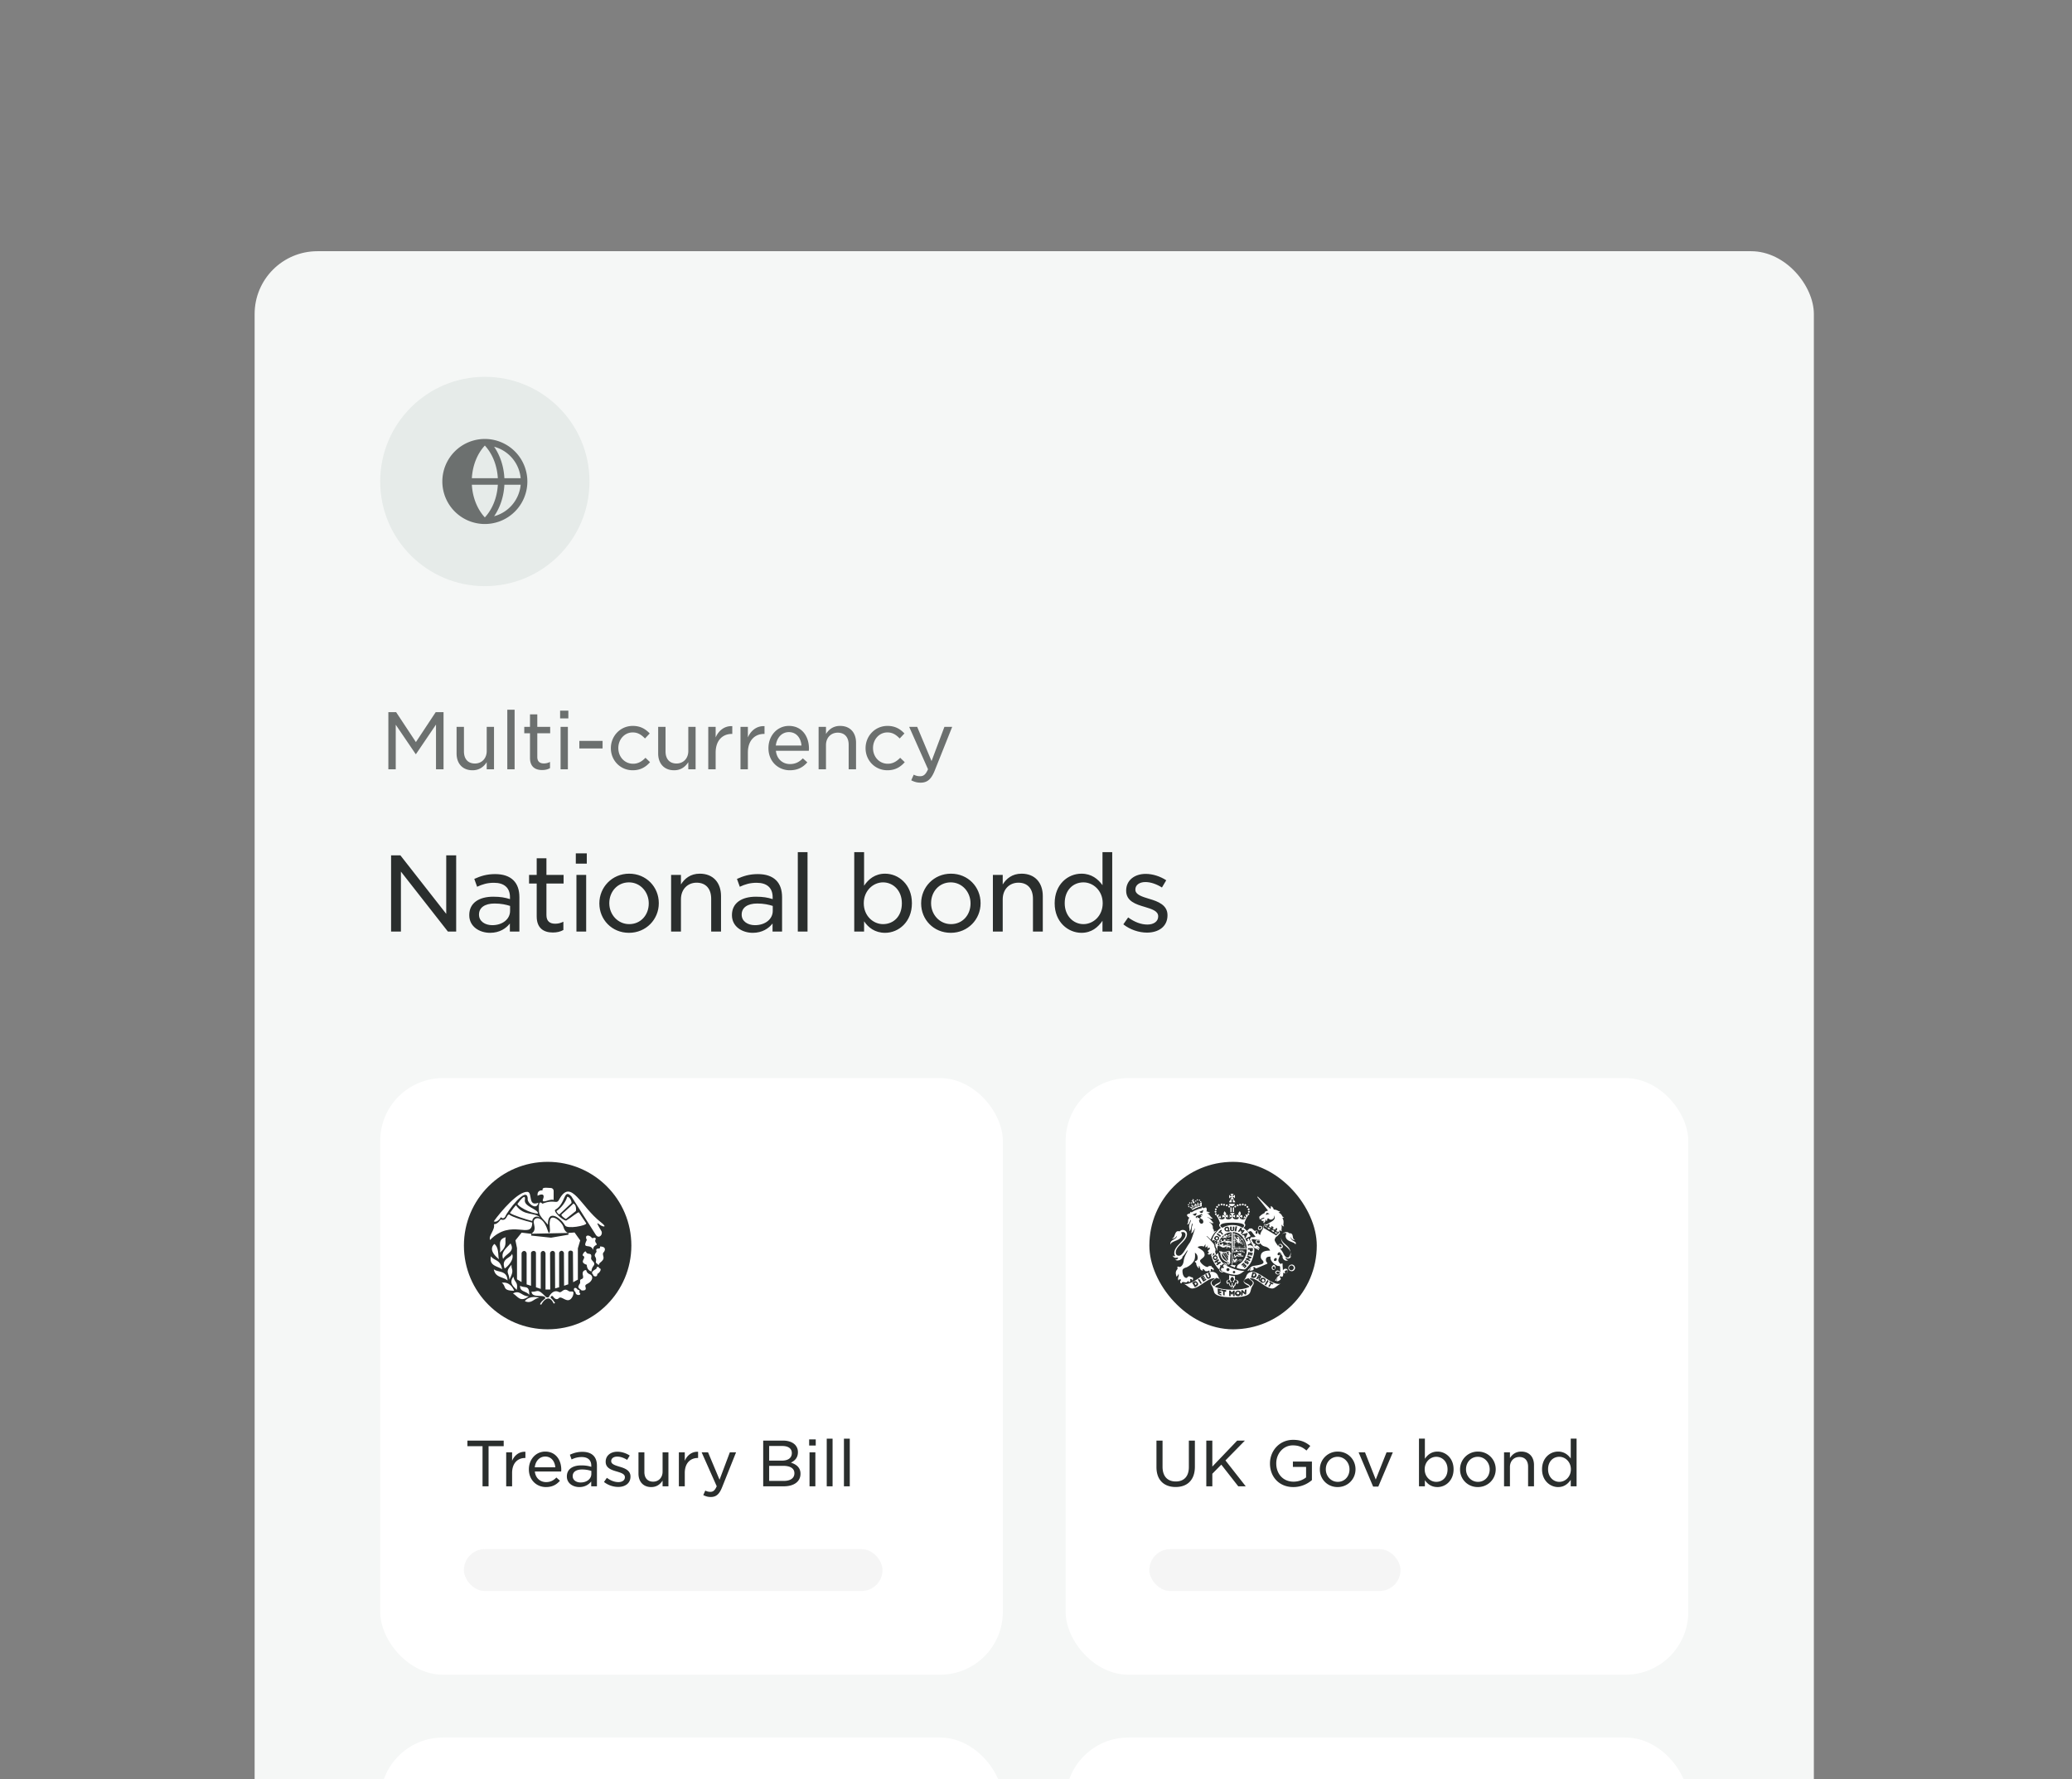 <svg xmlns="http://www.w3.org/2000/svg" width="396" height="340" fill="none"><rect width="100%" height="100%" fill="#808080" stroke="none"/><g clip-path="url(#a)"><g clip-path="url(#b)"><rect width="298" height="320" x="48.664" y="48" fill="#F5F7F6" rx="12"/><path fill="#E6EBE9" d="M72.664 92c0-11.046 8.954-20 20-20s20 8.954 20 20-8.954 20-20 20-20-8.954-20-20Z"/><path fill="#6C706F" d="M92.664 83.875A8.125 8.125 0 1 0 100.79 92a8.132 8.132 0 0 0-8.125-8.125Zm6.846 7.5h-3.112c-.11-2.223-.802-4.334-1.962-6.016a6.89 6.89 0 0 1 5.074 6.016Zm-9.328 1.25h4.964c-.131 2.412-1.016 4.658-2.482 6.241-1.463-1.583-2.35-3.83-2.482-6.241Zm0-1.25c.131-2.412 1.016-4.658 2.482-6.241 1.463 1.583 2.35 3.828 2.482 6.241h-4.964Zm4.254 7.266c1.16-1.685 1.852-3.795 1.962-6.016h3.112a6.891 6.891 0 0 1-5.074 6.016ZM74.224 147v-10.92h1.485l3.78 5.715 3.78-5.715h1.5V147h-1.44v-8.55l-3.825 5.64h-.06l-3.81-5.61V147h-1.41Zm16.082.18c-1.92 0-3.045-1.305-3.045-3.21v-5.085h1.41v4.695c0 1.44.765 2.31 2.1 2.31 1.275 0 2.25-.945 2.25-2.385v-4.62h1.395V147h-1.395v-1.365c-.54.84-1.38 1.545-2.715 1.545Zm6.65-.18v-11.385h1.396V147h-1.395Zm6.647.135c-1.32 0-2.31-.63-2.31-2.31v-4.71h-1.095v-1.23h1.095V136.5h1.395v2.385h2.46v1.23h-2.46v4.515c0 .9.495 1.245 1.26 1.245.42 0 .765-.09 1.17-.285v1.185c-.435.24-.9.36-1.515.36Zm3.445-9.87v-1.47h1.575v1.47h-1.575Zm.09 9.735v-8.115h1.395V147h-1.395Zm3.586-3.99v-1.44h4.44v1.44h-4.44Zm10.195 4.17c-2.385 0-4.17-1.905-4.17-4.2v-.03c0-2.295 1.785-4.245 4.185-4.245 1.53 0 2.475.645 3.24 1.44l-.9.96c-.645-.645-1.29-1.155-2.355-1.155-1.56 0-2.745 1.335-2.745 2.97v.03c0 1.665 1.2 2.985 2.82 2.985 1.005 0 1.725-.48 2.37-1.14l.87.84c-.795.9-1.785 1.545-3.315 1.545Zm7.914 0c-1.92 0-3.045-1.305-3.045-3.21v-5.085h1.41v4.695c0 1.44.765 2.31 2.1 2.31 1.275 0 2.25-.945 2.25-2.385v-4.62h1.395V147h-1.395v-1.365c-.54.84-1.38 1.545-2.715 1.545Zm6.531-.18v-8.115h1.41v2.025c.555-1.305 1.695-2.235 3.18-2.16v1.485h-.09c-1.74 0-3.09 1.215-3.09 3.57V147h-1.41Zm6.16 0v-8.115h1.41v2.025c.555-1.305 1.695-2.235 3.18-2.16v1.485h-.09c-1.74 0-3.09 1.215-3.09 3.57V147h-1.41Zm9.423.18c-2.235 0-4.08-1.695-4.08-4.215v-.03c0-2.34 1.65-4.23 3.915-4.23 2.46 0 3.825 1.965 3.825 4.32 0 .165-.015.27-.03.435h-6.285c.165 1.62 1.335 2.535 2.685 2.535 1.08 0 1.8-.42 2.46-1.095l.855.765c-.795.915-1.8 1.515-3.345 1.515Zm-2.67-4.725h4.905c-.12-1.395-.93-2.565-2.415-2.565-1.35 0-2.325 1.08-2.49 2.565Zm8.174 4.545v-8.115h1.41v1.365c.525-.84 1.365-1.545 2.7-1.545 1.935 0 3.045 1.305 3.045 3.21V147h-1.41v-4.695c0-1.44-.765-2.31-2.085-2.31-1.275 0-2.25.93-2.25 2.385V147h-1.41Zm13.146.18c-2.385 0-4.17-1.905-4.17-4.2v-.03c0-2.295 1.785-4.245 4.185-4.245 1.53 0 2.475.645 3.24 1.44l-.9.96c-.645-.645-1.29-1.155-2.355-1.155-1.56 0-2.745 1.335-2.745 2.97v.03c0 1.665 1.2 2.985 2.82 2.985 1.005 0 1.725-.48 2.37-1.14l.87.84c-.795.9-1.785 1.545-3.315 1.545Zm8.44-1.755 2.46-6.54h1.485l-3.345 8.37c-.675 1.68-1.44 2.295-2.7 2.295-.705 0-1.2-.165-1.785-.45l.48-1.08c.375.195.735.3 1.215.3.66 0 1.08-.33 1.515-1.335l-3.6-8.1h1.53l2.745 6.54Z"/><path fill="#2A2E2D" d="M74.744 178v-14.56h1.78l8.76 11.18v-11.18h1.9V178h-1.58l-8.98-11.46V178h-1.88Zm18.922.24c-2.02 0-3.98-1.18-3.98-3.36v-.04c0-2.32 1.88-3.5 4.58-3.5 1.36 0 2.26.16 3.2.46v-.36c0-1.82-1.12-2.76-3.06-2.76-1.28 0-2.24.3-3.22.76l-.54-1.5c1.2-.54 2.36-.92 3.98-.92 1.54 0 2.72.4 3.52 1.2.74.74 1.12 1.82 1.12 3.22V178h-1.82v-1.54c-.74.94-1.96 1.78-3.78 1.78Zm.42-1.46c1.92 0 3.4-1.12 3.4-2.74v-.94c-.74-.24-1.74-.46-2.96-.46-1.92 0-2.98.82-2.98 2.1v.04c0 1.26 1.16 2 2.54 2Zm11.568 1.4c-1.76 0-3.08-.84-3.08-3.08v-6.28h-1.46v-1.64h1.46V164h1.86v3.18h3.28v1.64h-3.28v6.02c0 1.2.66 1.66 1.68 1.66.56 0 1.02-.12 1.56-.38v1.58c-.58.32-1.2.48-2.02.48Zm4.394-13.16v-1.96h2.1v1.96h-2.1Zm.12 12.98v-10.82h1.86V178h-1.86Zm10.041.24c-3.28 0-5.66-2.54-5.66-5.6v-.04c0-3.06 2.42-5.66 5.7-5.66 3.26 0 5.66 2.54 5.66 5.62v.04c0 3.06-2.42 5.64-5.7 5.64Zm.04-1.66c2.24 0 3.74-1.78 3.74-3.94v-.04c0-2.18-1.62-4-3.78-4-2.24 0-3.76 1.82-3.76 3.96v.04c0 2.16 1.64 3.98 3.8 3.98Zm8.012 1.42v-10.82h1.88V169c.7-1.12 1.82-2.06 3.6-2.06 2.58 0 4.06 1.74 4.06 4.28V178h-1.88v-6.26c0-1.92-1.02-3.08-2.78-3.08-1.7 0-3 1.24-3 3.18V178h-1.88Zm15.608.24c-2.02 0-3.98-1.18-3.98-3.36v-.04c0-2.32 1.88-3.5 4.58-3.5 1.36 0 2.26.16 3.2.46v-.36c0-1.82-1.12-2.76-3.06-2.76-1.28 0-2.24.3-3.22.76l-.54-1.5c1.2-.54 2.36-.92 3.98-.92 1.54 0 2.72.4 3.52 1.2.74.74 1.12 1.82 1.12 3.22V178h-1.82v-1.54c-.74.94-1.96 1.78-3.78 1.78Zm.42-1.46c1.92 0 3.4-1.12 3.4-2.74v-.94c-.74-.24-1.74-.46-2.96-.46-1.92 0-2.98.82-2.98 2.1v.04c0 1.26 1.16 2 2.54 2Zm8.186 1.22v-15.18h1.86V178h-1.86Zm16.688.24c-1.96 0-3.22-1.02-4.02-2.2V178h-1.88v-15.18h1.88v6.42c.84-1.26 2.1-2.3 4.02-2.3 2.56 0 5.12 2.06 5.12 5.62v.04c0 3.58-2.56 5.64-5.12 5.64Zm-.4-1.66c2 0 3.6-1.48 3.6-3.96v-.04c0-2.42-1.66-3.98-3.6-3.98-1.9 0-3.68 1.62-3.68 3.96v.04c0 2.38 1.78 3.98 3.68 3.98Zm12.944 1.66c-3.28 0-5.66-2.54-5.66-5.6v-.04c0-3.06 2.42-5.66 5.7-5.66 3.26 0 5.66 2.54 5.66 5.62v.04c0 3.06-2.42 5.64-5.7 5.64Zm.04-1.66c2.24 0 3.74-1.78 3.74-3.94v-.04c0-2.18-1.62-4-3.78-4-2.24 0-3.76 1.82-3.76 3.96v.04c0 2.16 1.64 3.98 3.8 3.98Zm8.012 1.42v-10.82h1.88V169c.7-1.12 1.82-2.06 3.6-2.06 2.58 0 4.06 1.74 4.06 4.28V178h-1.88v-6.26c0-1.92-1.02-3.08-2.78-3.08-1.7 0-3 1.24-3 3.18V178h-1.88Zm16.927.24c-2.56 0-5.12-2.06-5.12-5.62v-.04c0-3.58 2.5-5.64 5.12-5.64 1.94 0 3.18 1.04 4.02 2.2v-6.32h1.86V178h-1.86v-2.06c-.86 1.24-2.08 2.3-4.02 2.3Zm.38-1.66c1.9 0 3.68-1.6 3.68-3.98v-.04c0-2.34-1.78-3.96-3.68-3.96-1.98 0-3.58 1.48-3.58 3.96v.04c0 2.4 1.66 3.98 3.58 3.98Zm12.144 1.62c-1.54 0-3.24-.56-4.52-1.58l.92-1.32c1.2.88 2.46 1.36 3.68 1.36 1.22 0 2.06-.6 2.06-1.54v-.04c0-1.02-1.22-1.38-2.6-1.8-1.66-.48-3.52-1.08-3.52-3.08v-.04c0-1.94 1.58-3.18 3.74-3.18 1.34 0 2.8.48 3.92 1.22l-.82 1.38c-1.02-.64-2.14-1.04-3.16-1.04-1.2 0-1.92.6-1.92 1.42v.04c0 .96 1.3 1.34 2.68 1.76 1.66.48 3.46 1.18 3.46 3.1v.04c0 2.16-1.72 3.3-3.92 3.3Z"/><rect width="119" height="114" x="72.664" y="206" fill="#fff" rx="12"/><g clip-path="url(#c)"><circle cx="104.664" cy="238" r="16" fill="#2A2E2D"/><path fill="#fff" d="M105.814 227.633c.017-.473-.325-.619-.498-.633-1.605-.141-1.652 0-1.629.467-.367-.06-1.069.06-.944 1.017.567-.31 1.558-.578.985.83-.064.686 1.436-.314 2.086-.031v-1.65Z"/><path fill="#fff" d="M104.725 234.025c-.481-.637-1.661-1.612-1.713-2.459-.114-1.871.152-2.066.652-1.566 2.5-1 2.669.362 3.312-.987 2.221-3.838 4.024 1.556 7.855 4.524 1.495 1.158.232.889-.343.374-.747-.615.032.601.447 1.317.363.627-.447 1.601-1.059.727-.058-.083-3.144-4.939-4.679-7.357-1.533-1.598-1.007 1.37-3.082 2.573-.384.314 1.287 1.93 2.075 2.065.962-.561 2.337-1.765 2.462-1.561l1.388 2.08c.112.42-3.706 1.17-4.068.373-.82-1.453-3.331-3.203-3.247-.103Z"/><path fill="#fff" d="M106.924 232.032c-.216.05-.484-.387-.591-.612.819-.495 1.819-1.745 2.069-2.745.5 0 .861.805.826 1.189l-2.304 2.168Zm2.657-2.064c-.017.083-1.564 1.473-2.259 2.096-.142.211.494.662.83.861.062-.041 1.761-1.411 1.916-1.536.064-.376.056-1.187-.487-1.421Zm-13.831 2.614c.373.407.701.087.819-.124.324-.922 4.095-5.958 4.285-3.487-.19.893 1.737 2.449 2.044.841-2.044.827-1.091-1.886-2.044-2.075-1.801-.166-5.074 3.687-6.485 5.634.523.29 1.138-.405 1.38-.789Z"/><path fill="#fff" d="M102.815 231.887c-1.598-.031-3.913-1.467-3.913-1.857 1.39-1.943 1.521-1.328 1.413-.778-.26 1.314 2.574 1.769 2.5 2.635Z"/><path fill="#fff" d="M98.613 230.3c-.183.132-.85 1.037-1.162 1.473.59.432 3.071 1.237 4.275 1.538-.011-.428.54-1.247 1.525-.625-1.087-1.186-3.087-.186-4.638-2.386Z"/><path fill="#fff" d="m108.605 235.591-7.024.146c.715-.54.664-1.028.456-1.982-.349-1.193 1.615-1.83 2.604 1.255.203.63.312.63.343.55.322-.352-.114-1.432.145-2.459.312-1.235 2.283.343 2.563 1.359.224.814.702 1.093.913 1.131Z"/><path fill="#fff" d="m98.51 237.003 1.182-1.474 1.847.228-.021.333 3.798.404 3.32-.569v-.334l1.173-.093 1.079 1.515-.446 1.515v5.977l-.903.498-.041-5.707c-.052-.436-.841-.467-.893.052v6.059l-.799.27-.031-6.298c-.28-.654-.82-.332-.913 0v6.589l-.768.217-.031-6.806c-.174-.556-.84-.405-.934.052l.031 6.962h-.902v-6.91c-.2-.764-.914-.426-.914 0v6.796l-.913-.311v-6.537c-.041-.623-.975-.457-.944.052v6.204l-.84-.269v-5.935c-.208-.781-1.007-.416-.965.093v5.395l-.872-.518v-5.967l-.3-1.483Zm2.642 10.422c0-2-.801-1.2-1.75-1.75-.076 1.227 1.164.951 1.75 1.75Zm2.286 1.873-.228-.093c.199-.565 1.017-1.07 1.017-1.152-.075-.878-2.575.122-2.636-1.245 1.061.117 1.061-.633 2.272.55.614.6.561.591 1.017.508.182-.439.914-1.515 1.909-1.005.613.314.863-.936 1.863-.186.447.335 1.25-.355.835.932-.882 1.921-2.085-.182-2.698.446-.565.58-1.137-.378-1.137-.378-.336-.189-.5.25-.336.378.232.158.609.682.768.924l-.26.114c-.862-1.868-1.95-.64-2.386.207Zm7.128-3.548c-.164.425.46.605.581.83.287-.018 1.005.095.755-.655-.193-.578.427-.51.895-1 .716-.75.263-1.271 0-1.406-.692-.291-.626-.56-.788-.841-.286-.001-.807.197-.607.997.25 1-.566.49-.533 1.12.033.63-.031.251-.303.955Zm3.586-2.325c.058.714-.805.5-.805.115-.695-.615.675-.975.675-1.225 0-.4.5-.25.5 0 .572.091.13.86-.37 1.11Zm-.75-1.5a1.738 1.738 0 0 0-.356 1.013c-.158-.017-.894-.263-.894-1.263-1.71-.553.127-1.304-.75-1.75-.214-.108.441-1.096.607-.712.241.674 1.143-.038.985 1.048-.197.696 1.028.861.408 1.664Zm.474-.803c-.051.221.457.467.561.633.072-.488.38-.484.747-.965.468-.615-.282-1.115.249-1.577.239-.346.419-1.038-.781-1.038.25.75-1 0-.63 1-.838 1.086.13.75-.146 1.947Zm.026-3.197c-.551.276-.551.731-.545.956-.455-1.456-2.207.037-1.205-1.956-.5-1 .412-1 .842-.527.456.5.408-.223.908.277-.5.75.5 1 0 1.25Zm-3.5 8.5c-.5-.75-1.099-.105-.385.512-.115.488.885.738.885.238-.5-.5.273-.528-.5-.75Zm-14.248-5.874c-.502-1.376.748-2.126 1.411-2.957.944 1.581-.82 1.889-1.411 2.957Zm-1.671-2.864c.919.738.669 2.238.872 2.927-.238-.25-2.203-1.689-.872-2.927Zm1.017 1.671c.402-.933-.654-2.521 1.162-2.947-.26.764.467 1.663-1.162 2.947Zm.467 3.175c-.315-1.919-1.565-1.608-2.137-2.49-.428 1.882 1.322 1.882 2.137 2.49Zm.488-.156c-.758-1.952 1.197-1.952 1.4-2.801.547 1.099-.958 2.563-1.4 2.801Zm-2.075.156c.772.642 2.522.142 2.625 2.138-.853-.746-2.353-.496-2.626-2.138Zm3.392-.872c-.12 1.014.63.872-.425 2.854 0-1.365-.945-1.34.425-2.854Zm.364 2.283c-.984 1.231.124 1.981.622 2.522.301-1.621-.444-1.36-.622-2.522Z"/><path fill="#fff" d="M98.26 246.632c-.208-.615-.972-1.781-2.366-1.526.941.623 0 1.526 2.366 1.526Zm-.218.508c1.36-.715 1.64.56 3.02.56-1.66 1.225-2.066.032-3.02-.56Zm2.273 1.494c.22-.393 1.079-1.084 2.749-.695-1.162.236-1.412 1.236-2.749.695Zm-3.009-16.57c-.548 0-.404 1.361-1.63.944-.174.306-.674.917-1.274.917.261 1.085-1.088 2.165-.739 3.005 4.127-4.244 8.001.07 8.063-3.32-1.228-.303-3.831-1.036-4.42-1.546Z"/></g><path fill="#2A2E2D" d="M92.222 284v-7.668H89.33v-1.068h6.936v1.068h-2.892V284h-1.152Zm4.522 0v-6.492h1.128v1.62c.444-1.044 1.356-1.788 2.544-1.728v1.188h-.072c-1.392 0-2.472.972-2.472 2.856V284h-1.128Zm7.598.144c-1.788 0-3.264-1.356-3.264-3.372v-.024c0-1.872 1.32-3.384 3.132-3.384 1.968 0 3.06 1.572 3.06 3.456 0 .132-.012.216-.024.348h-5.028c.132 1.296 1.068 2.028 2.148 2.028.864 0 1.44-.336 1.968-.876l.684.612c-.636.732-1.44 1.212-2.676 1.212Zm-2.136-3.78h3.924c-.096-1.116-.744-2.052-1.932-2.052-1.08 0-1.86.864-1.992 2.052Zm8.52 3.78c-1.212 0-2.388-.708-2.388-2.016v-.024c0-1.392 1.128-2.1 2.748-2.1.816 0 1.356.096 1.92.276v-.216c0-1.092-.672-1.656-1.836-1.656-.768 0-1.344.18-1.932.456l-.324-.9c.72-.324 1.416-.552 2.388-.552.924 0 1.632.24 2.112.72.444.444.672 1.092.672 1.932V284h-1.092v-.924c-.444.564-1.176 1.068-2.268 1.068Zm.252-.876c1.152 0 2.04-.672 2.04-1.644v-.564a5.74 5.74 0 0 0-1.776-.276c-1.152 0-1.788.492-1.788 1.26v.024c0 .756.696 1.2 1.524 1.2Zm7.167.852a4.49 4.49 0 0 1-2.712-.948l.552-.792c.72.528 1.476.816 2.208.816.732 0 1.236-.36 1.236-.924v-.024c0-.612-.732-.828-1.56-1.08-.996-.288-2.112-.648-2.112-1.848v-.024c0-1.164.948-1.908 2.244-1.908.804 0 1.68.288 2.352.732l-.492.828c-.612-.384-1.284-.624-1.896-.624-.72 0-1.152.36-1.152.852v.024c0 .576.78.804 1.608 1.056.996.288 2.076.708 2.076 1.86v.024c0 1.296-1.032 1.98-2.352 1.98Zm6.316.024c-1.536 0-2.436-1.044-2.436-2.568v-4.068h1.128v3.756c0 1.152.612 1.848 1.68 1.848 1.02 0 1.8-.756 1.8-1.908v-3.696h1.116V284h-1.116v-1.092c-.432.672-1.104 1.236-2.172 1.236Zm5.285-.144v-6.492h1.128v1.62c.444-1.044 1.356-1.788 2.544-1.728v1.188h-.072c-1.392 0-2.472.972-2.472 2.856V284h-1.128Zm7.772-1.26 1.968-5.232h1.188l-2.676 6.696c-.54 1.344-1.152 1.836-2.16 1.836-.564 0-.96-.132-1.428-.36l.384-.864c.3.156.588.24.972.24.528 0 .864-.264 1.212-1.068l-2.88-6.48h1.224l2.196 5.232Zm8.344 1.26v-8.736h3.78c1.008 0 1.788.288 2.28.768.372.384.576.852.576 1.428v.024c0 1.116-.672 1.668-1.344 1.992 1.02.324 1.836.924 1.836 2.112v.024c0 1.5-1.272 2.388-3.192 2.388h-3.936Zm5.472-6.348v-.024c0-.816-.648-1.332-1.812-1.332h-2.52v2.796h2.436c1.14 0 1.896-.48 1.896-1.44Zm.492 3.864v-.024c0-.876-.72-1.404-2.16-1.404h-2.664v2.88h2.808c1.248 0 2.016-.528 2.016-1.452Zm2.818-5.304v-1.176h1.26v1.176h-1.26Zm.072 7.788v-6.492h1.116V284h-1.116Zm3.289 0v-9.108h1.116V284h-1.116Zm3.288 0v-9.108h1.116V284h-1.116Z"/><rect width="80" height="8" x="88.664" y="296" fill="#2A2E2D" fill-opacity=".05" rx="4"/><rect width="119" height="114" x="203.664" y="206" fill="#fff" rx="12"/><rect width="32" height="32" x="219.664" y="222" fill="#2A2E2D" rx="16"/><path fill="#fff" d="M237.994 238.143a2.907 2.907 0 0 0-.522-1.39c.058 0 .058-.058.058-.117-.058 0-.117 0-.175.059l-.057-.059a2.328 2.328 0 0 0-1.276-.87c0-.058-.059-.116-.117-.116 0 0-.057 0-.057.058 0 0-.057-.058-.116-.058 0 .058 0 .116.058.116-.058 0-.058 0-.058.059 0 .057 0 .115.058.115v1.044c-.058 0-.058 0-.117.058.058.058.058.058.117.058v1.043c-.058 0-.117.058-.058.116l.058.058s-.058.058-.058.116h.173c0 .058 0 .058.058.058s.117 0 .117-.058h.753c0 .058 0 .116.059.116.058-.058.058-.058.058-.116h.871c0 .058.115.116.115.058l.058-.058c.058 0 .058.058.117.058 0-.058 0-.058-.058-.116.058 0 .058 0 .058-.058s-.06-.116-.117-.174Zm-.696-1.507c.406.464.638 1.103.696 1.741h-2.088v-2.61c.464.059.986.405 1.392.869Z"/><path fill="#fff" d="M237.877 238.259a3.315 3.315 0 0 0-.636-1.623c-.175-.231-.407-.406-.581-.58-.232-.174-.464-.232-.697-.29h-.058v2.551l1.972-.058Zm-.695-1.565v.058c0 .058.058.058.058.058-.058 0-.058.057-.058.115.058 0 .115 0 .115-.057 0 .057 0 .057.058.116h.058c.231.348.348.755.406 1.159h-.117c0 .059 0 .059.058.117h-.696c0-.058 0-.058-.057-.058-.059 0-.059 0-.116.058 0-.058 0-.058-.058-.117-.059.059-.059.059-.059.117-.058-.058-.058-.058-.116-.058l-.058.058h-.579s.058-.058.058-.117c-.058 0-.058 0-.117.059v-.985c.058 0 .058 0 .058-.059 0-.057 0-.057-.058-.115.058 0 .058 0 .117-.059-.058-.058-.058-.058-.117-.058.058-.057.058-.057.058-.115l-.058-.058v-.812s.058 0 .117.057v-.116c.406.116.755.406 1.103.812Z"/><path fill="#fff" d="M237.53 237.853c.057 0 .057-.057.057-.057h-.057c.057 0 .057 0 .057-.059-.057-.057-.057-.057-.116 0-.058.059-.29 0-.29-.174 0 .059.058.059.058.059.115.058.231 0 .231-.059 0-.116-.058-.173-.174-.231l-.116-.117c-.058-.058 0-.115-.116-.29 0-.057 0-.057-.058-.116-.059.058-.059.232.058.406.116.117.29.232.29.29 0 0 0 .058-.058.058-.057 0-.116-.058-.116-.058-.116-.057-.174-.23-.232-.29-.116-.115-.057-.231-.057-.348.057-.116-.058-.29-.118-.348v-.116h-.058c0-.058 0-.058-.057-.058-.058 0-.058-.058-.058-.058l-.058.058h-.117c-.057 0-.057 0-.057.058 0 0 0 .058.057.058l.059.057v-.057h.058v.057h-.058v.059s0 .058.058 0h.117c0 .116-.117.116-.175.231-.057 0-.057-.058-.057-.058 0-.058-.058-.058-.116-.117 0 0-.058-.057-.117-.057-.057 0-.057-.058-.057-.117v-.173l-.059-.059v.116s0-.057-.057-.057c0 0-.058-.059-.058 0 0 0 0 .057.058.057h-.058v.058-.058c-.058.058 0 .058 0 .058 0 .058-.058 0-.058-.058-.058.058 0 .116.058.116v.059s0 .057.058.057c0 0 0 .057.057.057 0 .059.059.175.233.233-.058.056-.117.116-.174.173-.059.059-.117.059-.117.059l-.058-.059h-.116.058s0 .059.058 0h-.058c-.058 0-.058-.057-.058 0 0 0-.057.059 0 .059v-.059s.058.059.058 0c0 .059-.058.059 0 .059v-.059s.058.059.058 0v-.057c.058 0 .058-.059.116 0 0 0 0-.059.059-.059h.057s0-.056.058-.056c0 .173.232.173.29.29-.058-.059-.174-.059-.232-.059-.058 0-.174.059-.174.117 0 .058.058.173.116.173h-.173c-.058 0-.058-.116-.117-.057l-.058.057h.058s-.058 0-.058.059c0 0 0 .058.058.058 0 0 .058.057.058 0h-.058s0 .057.058 0h.058s0-.058.057 0l.058-.058h.057c.058-.059 0-.059 0-.059 0-.057-.057-.057-.057-.116 0-.116.116-.174.174-.116 0 .058.116.232.231.29.116.058.117-.058.174-.058v.116h-.174s-.057 0-.057.058h.057c0 .057.058.057.058 0 0 0-.058.057 0 .057 0 0 0 .059.059.059v-.059s0-.057.058-.057v.057s.057.059.057 0h-.057c0-.057-.058-.057-.058-.057s.057 0 .057-.058l.058-.058c.7.467.7.408.7.408Zm-2.378 1.509c-.058-.233-.174-.349-.348-.349-.173 0-.463.232-.927.232-.175 0-.406-.116-.581-.175l-.057.117c0-.058-.058-.117-.117-.117-.058 0-.116.059-.116.117 0 .057.058.116.116.116.059 0 .059 0 .117-.058l-.058.116h.058c-.058.696.405 1.566 1.333 1.856.117-.058.29 0 .29.115 0 .117-.057.117-.116.117-.057 0-.115-.058-.115-.058 0-.058.115 0 .115-.058s0-.058-.057-.058c-.058 0-.175.058-.175.174 0 .117.117.174.232.174.116 0 .29-.057.29-.29.058 0 .116 0 .116-.058v-.116h-.057l.057-1.565h.059c.058 0 .116 0 .116-.058-.117-.174-.175-.174-.175-.174Zm-1.624.115 1.102 1.566c-.638-.232-1.218-.755-1.102-1.566Zm1.102 1.391-.986-1.45h.29l.812 1.16c-.058.116-.116.233-.116.29Zm-.638-1.45c.058 0 .174-.058.231-.058l.523.755c0 .116-.057.231-.057.289l-.697-.986Zm.87-.115c-.117 0-.174 0-.174.057 0 .058.057.117.116.117h.058l-.058.464-.464-.638c.232-.058.349-.174.464-.174.058 0 .117.058.058.174Zm.116-2.898c.232 0 .349-.058.349-.116 0-.232-.581-.117-.581-.232 0 0 0-.059.058-.059.29 0 .348-.231.523-.29-.291-.057-.291.174-.406.174.057 0 .057-.116.057-.116-.057.059-.174.059-.232.174v.058c-.057 0-.057.059-.057.117 0 .231.638.057.638.231-.06 0-.175.059-.349.059-.116-.058-.232-.116-.464-.058 0-.058.058-.117.058-.174 0 0 .059 0 .059-.058h-.059v-.116l-.058-.057h-.231v.057l-.058.058c0 .058 0 .058-.057.058 0 .058 0 .116-.058.116 0 0-.058 0-.058-.058-.057 0-.057-.058 0-.058v-.116l-.057-.057v.115s0-.058-.058-.058c0 0 0-.057-.058 0 0 0 0 .058.058.058h-.058v.058c-.059 0-.059.058 0 .058 0 .058-.059.058-.059 0-.058.058 0 .117.059.058v.058s0 .057.058.057c-.058 0-.117.059-.117.059h-.117c-.057 0-.115.058-.174 0v-.059h-.058.058l.059.059h-.059s0-.059-.058 0c0 0-.057 0-.057.058 0 0 0 .057.057 0 0 0-.057.057 0 .057 0 .058 0 .058.058.058v-.058s0-.057.059-.057c0 0 0 .057.058.057s.058 0 .058-.057v.115s.057 0 .057-.058h.058v.116c0-.058.059-.058.116-.058 0 0 .058 0 .058-.058h.117v.058c.057 0 .115-.058.115-.058.117 0-.057-.115.175-.115h.057v.115c-.057.058-.057-.057-.117-.057 0 0-.058 0-.058.057h.058s-.058 0-.058.058c0 0 0 .058.058 0 0 0 .059.058.059 0h-.059.059c.057 0 .001-.058.058-.058h.057s0-.057-.057-.115l-.001-.058h.116c.059 0 0 0 .059-.059h.115v.059h-.057s-.058 0-.058.058h.058s.057.057.057 0c0 0-.057.057 0 .057v.059-.059s0-.057.058-.057v.057h.058v-.057s.058 0 .058-.058h.059c-.059 0 0 0 0-.059v-.057s-.059.057-.059 0h-.058c.29.232.232.232.116.174Zm-.522-.29c-.057 0-.057 0-.057-.059 0 .059.057.059.057.059Zm0 .115c-.057 0-.057 0 0 0l-.057.058s0 .058-.059 0v-.116l.116.058c0-.058 0-.058 0 0Zm-.812.928s-.058-.057-.116-.057-.057-.059-.057-.059v-.174l-.059-.058v.115s0-.057-.058-.057c0 0 0-.058-.058 0 0 0 0 .057.058.057h-.058v.059-.059c-.058.059-.058.059 0 .059 0 .057-.058.057-.058 0-.057.057 0 .115.058.057v.059l.058.057c.058 0 .058.058.117.058 0 .059.058.059 0 .059h-.174c-.057 0-.116.057-.174 0v-.059h-.116.058s0 .059.058.059h-.058s0-.059-.058 0l-.058.057h.058c0 .058 0 .058.058 0 0 0-.058.058 0 .058 0 .058.058.058.058.058v-.058c.058 0 0-.058.058-.058 0 0 0 .058.058.058.057 0 .057-.058.057-.058v.116s.058 0 .058-.058h.059v.116c0-.117.058-.058.117-.117v.058c.057 0 .173-.058.173-.115h.058c.173 0 .058-.175.348-.117 0 0 .057 0 .057-.058v.117c-.057.058-.057-.117-.115-.058l-.059.058h.059s-.059 0-.059.058c0 0 0 .057.059 0 0 0 .057.057.057 0h-.057s0 .057.057 0l.522.232h.116s0-.059-.056-.117v-.059c.056 0 .056.059.115.059.116 0 .116 0 .175-.059h.115v.059h-.058s-.057 0-.057.058h.057c0 .058.058.058.058 0 0 0-.058.058 0 .058 0 0 0 .057.057.057v-.057s0-.058.059-.058v.058s.058.057.058 0v-.058s.057 0 .057-.058v-.059h.057c-.057 0 0 0-.057-.058v-.057s-.057.057-.057 0h-.289c.115 0 .347-.057.347-.117 0-.058-.057-.116-.29-.116-.232 0-.696.058-.696-.058 0-.058.116-.058.174-.058h.057c.291.058.581-.057.754 0-.173-.115-.347 0-.522-.057a.255.255 0 0 0 .175-.058c-.117.058-.29-.058-.349.058-.174 0-.289 0-.289.116 0 .231.579.058.752.058.175 0 .232 0 .232.058s-.174.058-.29.058c-.173 0-.579-.058-.869 0 0-.058.057-.117.057-.117l.058-.057h-.058v-.115s-.058 0-.058-.059h-.231v.059l-.059.058c0 .057 0 .057-.057.057l.057.057v.058l-.231.061Zm.348-.174s.058 0 .058.059c0-.059 0-.001-.058-.059Zm-.058-.059c0 .059 0 .059 0 0-.058 0-.058 0-.058-.057-.001.057.058.057.058.057Zm-.059.175c.059-.058.059-.058 0-.058l.059.058h-.059v.116c.059-.058.059-.058 0-.116Z"/><path fill="#fff" d="M233.818 238.375c.116 0 .059-.057.116-.057.348.057.117-.175.523-.117h.057v.117s.058 0 .058.057h-.058c-.057.057-.057-.116-.115-.057l-.059.057h.059s-.059 0-.059.057c0 0 0 .059.059.059 0 0 .057.058.057 0h-.057s0 .058.057 0c.057 0 0-.059.057-.059h.117s0-.057-.058-.115v-.058c.058 0 .058.058.117.058.116 0 .116 0 .173-.058h.117v.058h-.058s-.058 0-.058.057h.058c0 .058.058.058.058 0 0 0-.058.058 0 .058 0 0 0 .059.057.059v-.059s0-.058.058-.058v.058s.058.059.058 0v-.058s.058 0 .058-.057v-.058h.059c-.059 0 0-.058-.059-.058v-.059s-.058.059-.058 0h-.29c.117 0 .349-.058.349-.116s-.058-.115-.29-.115c-.231 0-.87.057-.87-.058 0-.059.231-.059.347-.059l.058.059c.29.058.523-.117.754-.059-.174-.115-.348 0-.523 0 .117 0 .232 0 .232-.057-.116.057-.347-.059-.464 0-.174 0-.405 0-.405.116 0 .231.696.059.87.059.174 0 .232 0 .232.057 0 .058-.175.058-.29.058-.175 0-.813-.116-1.103 0 0-.058.058-.116.058-.174l.058-.059h-.058v-.114s-.058 0-.058-.059h-.231v.059l-.058.057c0 .057 0 .057-.058.057v.059h-.116c-.058 0-.058-.059-.116-.117-.057 0-.057-.057-.057-.057v-.174l-.059-.059v.116s0-.057-.058-.057c0 0 0-.059-.057 0 0 0 0 .057.057.057h-.057v.058c-.059.058 0 .058 0 .058 0 .057-.059.057-.059 0-.057.057.059.116.117.057v.059l.116.116h.057v.058h-.173c-.057 0-.117.058-.174 0v-.058h-.117.058s0 .058.059.058h-.059s0-.058-.058 0l-.057.058h.057c0 .059 0 .059.058 0 0 0-.058.059 0 .059 0 .057.059.057.059.057v-.057c.057 0 0-.059.057-.059 0 0 0 .059.059.059.057 0 .057-.059.057-.059v.116s.058 0 .058-.057h.059v.115c0-.116.116-.058.173-.058v.058h.058c.407.232.464.175.464.175Zm-.115-.579c0 .057-.059.057 0 0-.059 0-.059 0-.059-.059 0 .059.059.059.059.059Zm.058.116h-.058c-.059.058-.059.058.058 0l-.058.058s0 .058-.058 0v-.116l.116.058Zm0 0c.057-.059 0-.059 0 0 .057 0 0-.059 0 0Zm4.116 1.565v-.058s-.057.058-.057 0h-.289c.115 0 .347 0 .347-.116 0-.058-.057-.116-.29-.116-.233 0-.813.058-.813-.058 0-.058.234-.058.349-.058h.058c.29.058.58-.117.753-.059-.232-.057-.347.059-.522 0 .118 0 .232 0 .232-.057-.115.057-.347-.057-.463 0-.173 0-.462 0-.462.117 0 .231.694.058.869.058.174 0 .232 0 .232.058s-.173.058-.29.058c-.174 0-.811-.117-1.102 0 0-.058.057-.117.057-.175l.059-.057h-.059v-.116s-.057 0-.057-.058h-.232v.058l-.057.058c0 .058 0 .058-.059.058l.059.057v.058h-.174c-.057 0-.057-.058-.116-.116-.058 0-.058-.058-.058-.116v-.174l-.057-.058v.115s0-.057-.059-.057c0 0 0-.058-.057 0 0 0 0 .057.057.057h-.057v.059-.059c-.058.059 0 .059 0 .059 0 .058-.058.058-.058 0-.058.058.058.116.116.058v.057l.116.117s.058 0 .058-.057v.057c0 .058.058.058.058.058h-.117c-.058 0-.116.058-.173 0v-.058h-.116.058s0 .058.058.058h-.058s0-.058-.058 0l-.058.058h.058c0 .058 0 .058.058 0 0 0-.058.058 0 .058 0 .058.058.058.058.058v-.058c.057 0 0-.058.057-.058 0 0 0 .058.059.058.057 0 .057-.058.057-.058v.116s.058 0 .058-.058h.058v.116c0-.117.057-.058.116-.117v.058l.117-.058h.057c.058 0 .058-.057.058-.057.348.057.117-.175.522-.117l.058-.058v.117c-.058.058-.058-.117-.116-.059l-.058.059h.058s-.058 0-.058.058c0 0 0 .057.058.057 0 0 .057.058.057 0h-.057s0 .058.057 0c.059 0 0-.057.059-.057h.116s0-.058-.057-.116v-.058c.057 0 .057.058.116.058.116 0 .116 0 .174-.058.058-.058.115 0 .115 0v.058h-.115s-.058 0-.058.058h.058c0 .058.057.058.057 0l-.057.058v.058-.058s0-.058.057-.058v.058s0 .058.058 0v-.058s.059 0 .059-.058v-.058c.518.522.575.522.518.464Zm-1.45-.406s.057 0 .057.058c-.057 0 .001 0-.057-.058Zm-.057 0c-.058 0-.058 0-.058-.057l.058.057Zm-.058.116c.058-.058.058-.058 0-.058l.058.058h-.058v.115-.115c-.059.058-.059.058 0 0Zm.695.697c.29.115.58-.059.754-.059-.174-.058-.348.059-.521 0 .115 0 .231 0 .231-.058-.116.117-.348-.001-.464.117 0-.06 0-.06 0 0-.115-.059-.233-.059-.233.057 0 .174.523.057.698.057.116 0 .173 0 .173.058 0 .059-.173.059-.29.059-.115 0-.581-.059-.812 0 0-.059.058-.118.058-.118l.058-.057h-.058v-.116l-.058-.058h-.231v.058l-.058.059c0 .057 0 .057-.058.057v.057c-.058 0-.058 0-.116-.057-.058 0-.058-.057-.058-.057v-.175l-.059-.057v.115s0-.058-.057-.058c0 0 0-.057-.057 0 0 0 0 .058.057.058h-.057v.059c-.058.057 0 .057 0 .057 0 .058-.058.058-.058 0-.059.058.058.115.058.058v.057h.114v.117h-.115c-.058 0-.117.059-.175 0v-.058h-.057.057s0 .058.059.058h-.059s0-.058-.057 0l-.057.059h.057c0 .057 0 .057.057 0 0 0-.057.057 0 .057 0 .057.059.057.059.057v-.057s0-.057.058-.057c0 0 0 .057.057.057.058 0 .058-.057.058-.057v.114s.058 0 .058-.057h.058v.115c0-.058.057-.058.117-.116.056.058.115-.057.115-.117.059 0 .059-.058.059-.058.173 0 .058-.116.29-.116 0 0 .058 0 .058-.058v.116c-.058.058-.058-.116-.117-.057l-.058.057h.058s-.058 0-.058.058c0 0 0 .058.058 0 0 0 .058.058.058 0h-.058.058c.058 0 .001-.058.059-.058h.114s0-.057-.057-.116v-.057c.057 0 .057.057.116.057.117 0 .117 0 .174-.057h.116v.057h-.116s-.058 0-.058.058h.058c0 .057 0 .057.058 0l-.058.057v.058-.058s0-.057.058-.057v.057s0 .058.058 0v-.057s.058 0 .058-.058v-.057h.058c-.058 0 0 0 0-.058v-.058s-.058.058-.058 0h-.289c.116 0 .348 0 .348-.117 0-.058 0-.116-.232-.116-.175 0-.638.057-.638-.058.404.468.522.468.637.468Zm-.637 0s.057 0 .057.057l-.057-.057c0 .057 0 .057 0 0Zm0 0c-.058 0-.058 0 0 0-.058 0-.058-.001-.058-.06 0-.001 0 .06.058.06Zm-.117.173c.059-.059 0-.059 0 0 .059-.059.059-.059 0 0 .059-.058.059-.058 0-.058l.059.058c.058-.059 0-.059-.059 0 .059.058.059 0 0 0Zm.521.637c.291.117.581-.057.756-.057-.175-.058-.348.057-.523 0 .116 0 .233 0 .233-.058-.058.115-.348-.001-.466.115.06-.057 0-.057 0 0-.057 0-.115 0-.115.059 0 .058.115.116.29.116h.348c0 .058-.116.058-.29.058-.115 0-.348-.058-.637 0 0-.058.057-.117.057-.174 0 0 .057 0 .057-.059h-.057v-.115l-.057-.058h-.231v.058l-.059.058c0 .057 0 .057-.058.057v.175c-.058-.058-.116-.116-.116-.175-.058 0-.058-.057-.058-.057v-.117l-.057-.057v.115s0-.058-.058-.058c0 0 0-.057-.059 0 0 0 0 .058.059.058h-.059v.116c0 .059-.057.059-.057 0-.057.059.057.116.057.059v.057s0 .057.059.116c0 .058.058.058.116.058 0 .058.058.058 0 .058h-.232v-.058h-.057.057s0 .058.057.058h-.057s0-.058-.057 0c0 0-.059 0-.059.059h.059s0 .057.057 0c0 0-.057.057 0 .057 0 .057 0 .057.057.057v-.114s0 .057.059.057c.058 0 .058 0 .058-.057v.114s.057 0 .057-.057h.058v.116c0-.059.057-.059.116-.059 0 0 .058 0 .058-.057 0 0 .059-.057.059-.116.056 0 .115-.059.173-.059v.118c0 .056.059.057.059.115h-.059c-.058.059-.058-.057-.117-.057 0 0-.056 0-.056.057h.056s-.056 0-.056.059c0 0 0 .057.056 0 0 0 .058.057.058 0h-.058.058c.059 0 .001-.059.059-.059h.059s0-.057-.059-.115c0 0 0-.118-.059-.175.059 0 .175.057.232 0 .058 0 .117.057.117.057-.058 0-.058.059-.058.059s0-.059-.058-.059h-.057.057-.057v.059h.057s-.057 0-.057.058v.059-.059c.057 0 0-.058.057-.058h.058v-.059h.058v-.057h.058s-.058 0-.058-.058c.058 0 .058-.058.058-.058.348.232.29.232.29.174h.058c.232 0 .347-.058.347-.117 0-.057-.057-.057-.232-.057-.173 0-.463.057-.463 0 .056-.058.057-.116.114-.116Zm-.521 0c-.057 0-.057 0-.057-.057-.001.057.057.057.057.057Zm.059.117c-.059 0-.059 0 0 0l-.059.058s0 .058-.057 0v-.116l.116.058Zm0-.059c.058 0 .058 0 0 0Zm-4.176-2.434c-.057-.232 0-.407-.232-.696-.231-.29-1.042-1.159-1.334-1.45.059 0 .117 0 .291.174l.522.522c.231-.58.521-1.102.928-1.508.057-.057.115-.175.232-.231a2.06 2.06 0 0 0-.522.231c0-.231-.059-.464-.232-.637.057-.349 0-.753-.755-1.277.406.118.638.464.929.175-.29 0-.29-.58-1.277-1.102.348 0 .697.579 1.103.231-.406-.057-.522-.753-1.276-.985.232.058.522.174.754-.116-.232.058-.406-.174-.696-.174.115-.348.058-.522-.058-.753-.174 0-.406.057-.521.174 0-.174-.232-.174-.349-.174 0 .057.059.174-.058.174-.116 0-.58.116-.928.29-.347.116-.754.347-.87.464-.058.057-.116-.058-.174-.118-.117.118-.232.233-.174.349a.835.835 0 0 0-.581.232c0 .232.175.405.465.579-.465.464-.058.871-.465 1.275.581 0 .465-.753.755-.87-.059.58-.348.639-.348 1.277 0 .348.173.696 0 .869.463-.116.348-1.159.638-1.507.057.174 0 .348-.059.521-.173.465 0 1.16-.231 1.392.405-.058.522-.637.811-.986-.29.812-.637 2.145-1.042 2.783-.813 1.103-1.334 2.494-2.088 2.494-.348 0-.58-.233-.58-.638 0-1.275 2.146-2.145 2.146-3.479 0-.579-.464-.811-.812-.811-.232 0-.463.116-.637.29-.117-.058-.174-.058-.232-.058-.754 0-.58 1.392-1.217 1.392.29.174.696-.118.986-.522-.116.87-1.393.637-1.276 1.739.174-.871 2.203-.697 2.203-1.972 0-.116-.058-.29-.174-.348.174-.115.29-.115.405-.115.232 0 .465.173.465.521 0 1.103-2.146 2.088-2.146 3.479 0 .232.058.405.174.579-.174.059-.29.059-.463-.115 0 .348.522.579.812.405.057 0 .174.058.232.058-.117.29-.406.348-.581.348.523.406 1.451-.117 1.393-.579.405-.348.695-.928.984-1.276 0 .116-.057.173-.057.29-.29.579-.58 1.042-.696 1.796-.058.638-.407 1.159-.811 1.159-.118 0-.232-.115-.349-.057-.117.117 0 .232 0 .347 0 .175-.349.349-.349.871 0 .232.117.522.117.696.116-.058.349-.29.406-.579.175.696-.29.696 0 1.332.058-.231.232-.29.406-.231.116.117.058.174 0 .231-.117.117-.174.58.232.522-.059-.057-.059-.174.117-.231.29-.058.405.058.695.058.174 0 .232-.231.406-.231.175 0 .175.115.117.231.231-.058.29-.231.29-.348 0-.115-.117-.232 0-.29.115-.057.404 0 .29.232.174 0 .232-.116.232-.347 0-.175-.232-.29-.407-.232-.057-.117-.231-.174-.347-.174-.349 0-.291.29-.522.29-.406 0-.754-.521-.754-1.333 0-.463.462-.579.811-.696.348-.174.928-.522 1.335-1.16.29-.463.29-.985.232-1.623.463.291.521.696.521.985 0 .407-.174.523-.349.581-.116.057-.172.057-.172.116 0 .116.057.174.115.174.175.116.116.232.175.463.057.174.231.464.463.695v-.521c.348.174.058.927.811.927-.115-.058-.115-.29 0-.29.058 0 .175.058.291.231.116.175.116.175.463.175.347 0 .174-.117.348-.117.175 0 .175.232.057.349.291-.117.407-.349.291-.58.29-.175.405.058.463.231.29-.29 0-.579-.233-.637 0-.116-.057-.232-.174-.232h-.347c-.117 0-.175.174-.348.174-.463 0-1.392-.811-1.392-1.159 0-.349.871-.581.871-1.16 0-.754-.697-.986-1.334-1.45.232-.23.812-.29 1.217-.115.057-.233.175-.175.232-.523.115.29-.057.58.115.697.116-.174.349-.117.349-.522.058.232-.117.579.058.754.057-.175.174-.231.232-.231.057 0 .117.058.117.173 0 .29-.349.232-.349.522 0 .116.174.174.174.29 0 .117-.117.232-.29.117.058.116.173.232.348.232a.44.44 0 0 0 .406-.291c.057.233 0 .464-.116.464.173.058.521 0 .463-.464.231.059.348.175.174.464.174-.058.347-.117.347-.29 0-.116-.115-.232-.115-.464.174-.464-.058-.638-.116-.811Zm-3.768-6.03c-.174 0-.174-.174-.523-.232.233-.058.581-.174.812-.29.058.232-.057.522-.289.522Zm1.391 1.507c-.231.117-.464-.115-.522-.29-.058-.174-.116-.29-.057-.349.115-.115.174-.172.057-.347-.057-.173-.232-.058-.405-.058.058-.174.116-.232 0-.232-.117 0-.117.232-.232.232-.058 0-.058-.174-.058-.232 0-.116.058-.116.174-.173l.754-.29c.115-.058.174-.058.23 0 .059.058.174.116.117.173-.057.058-.174-.057-.29 0-.117.058 0 .118.173.175-.173.115-.347.173-.29.347.058.116.117.175.29.175.058 0 .117.115.232.289.059.174.116.465-.173.58Zm.058-2.087c-.174.174-.463 0-.58-.173.29-.117.58-.232.811-.348-.231.29-.115.406-.231.521Zm-2.61-1.043a.117.117 0 0 0 .117-.116.117.117 0 0 0-.117-.116.116.116 0 0 0 0 .232Zm-.057-.348a.115.115 0 0 0 .115-.115.115.115 0 1 0-.231 0c0 .063.052.115.116.115Zm.231-.349a.114.114 0 0 0 .115-.115.115.115 0 1 0-.231 0c0 .064.052.115.116.115Zm.348 0a.114.114 0 0 0 .115-.115.115.115 0 1 0-.231 0c0 .064.052.115.116.115Zm1.74-.231a.116.116 0 1 0 0-.232.116.116 0 0 0 0 .232Zm-.232-.289a.116.116 0 1 0 0-.232.116.116 0 0 0 0 .232Zm-.406-.059a.114.114 0 0 0 .115-.115.115.115 0 1 0-.231 0c0 .064.052.115.116.115Zm-.289.231a.116.116 0 0 0 0-.231.116.116 0 0 0-.116.116c0 .063.052.115.116.115Zm-.813-.231.116.233.117-.175v.29c0 .117.058.174.173.174.117 0 .175-.057.175-.174 0-.058-.058-.116-.117-.173-.058-.059-.174-.117-.174-.175h.233v-.174l-.175.174v-.29l-.232.117.174.173h-.29Zm1.624.464c.059.059.059.116.059.174-.059 0-.118-.058-.175-.115l.057.347c.058-.057.058-.115.118-.115 0 .231-.118.289-.175.289-.117 0-.174-.057-.174-.116 0-.116.057-.173.174-.058 0-.174-.117-.174-.232-.115.058-.175.058-.291-.116-.407-.116.175-.058.29.058.407-.116-.059-.232.057-.116.173 0-.116.116-.116.173 0 0 .116-.057.174-.173.232-.175.057-.29-.058-.29-.174a.63.63 0 0 1 .29.058l-.117-.348c-.058.116-.116.173-.174.173 0-.115.058-.29.058-.29l-.405.175s.173.057.231.173c-.058.058-.174.058-.29 0l.174.29c.058-.115.116-.231.175-.231.057.117.057.231-.117.349-.116.057-.29.057-.29-.058-.058-.116 0-.174.116-.116 0-.175-.174-.175-.23-.058 0-.175-.059-.29-.233-.348-.058.173 0 .29.233.406-.118 0-.233.116-.059.231 0-.116.117-.116.174-.057.057.057.057.174-.058.174-.058.057-.174.057-.348-.117h.174l-.232-.231v.174c-.057-.058-.057-.117-.057-.174l-.174.116c.174.116.348.232.521.522.232-.117.639-.348.871-.406.232-.116.638-.231.928-.29-.057-.348 0-.579 0-.753l-.349.114Zm16.874 12.406c0 .349.291.638.638.638.348 0 .638-.29.638-.638a.644.644 0 0 0-.638-.638c-.405.059-.638.349-.638.638Zm.116 0c0-.231.233-.463.465-.463.231 0 .463.174.463.463a.498.498 0 0 1-.463.463.456.456 0 0 1-.465-.463Zm-2.436.58c-.057.058-.115.117-.173.232 0 .116 0 .232.116.29.059.057.174.117.291.174.115 0 .231 0 .347-.059.116-.057.174-.172.174-.231.058-.232-.117-.406-.406-.463-.057-.059-.232 0-.349.057Zm.292.581c-.175-.059-.291-.174-.291-.291 0-.057.058-.115.058-.115.058-.058.174-.058.29-.058.175 0 .29.116.29.231v.058c0 .116-.174.175-.347.175Zm-3.597-9.103c-.174.175-.231.406-.116.579.116.175.348.175.581 0a.318.318 0 0 0 .173-.29c0-.115 0-.173-.058-.232-.058-.057-.115-.115-.231-.115-.117-.057-.29-.057-.349.058Zm-.057.348c0-.058.058-.173.116-.232.058-.057.175-.057.232-.057.058 0 .058 0 .117.057.058.059.058.117.058.117a.429.429 0 0 1-.117.231c-.116.116-.29.116-.348 0-.058-.058-.058-.116-.058-.116Zm2.668 7.189c-.116.116-.174.231-.174.347 0 .117.058.291.115.349a.445.445 0 0 0 .233.117c.116 0 .174-.059.231-.117.117-.117.174-.232.174-.349 0-.116-.057-.231-.116-.347a.317.317 0 0 0-.29-.174c.001.057-.115.116-.173.174Zm.23.696c-.056 0-.115-.058-.115-.058a.435.435 0 0 1-.117-.232c0-.116.057-.174.117-.231 0 0 .058-.059.115-.059.118 0 .233.175.233.348 0 .117-.058.174-.118.231.002-.058-.056.001-.115.001Zm-3.189-5.624c-.116.058-.174.117-.231.174-.116.174 0 .463.231.58.117.058.29.058.407.058.116-.058.173-.117.23-.175.059-.057.059-.173 0-.289-.057-.118-.116-.233-.29-.291-.114-.115-.23-.115-.347-.057Zm.117.58c-.174-.059-.232-.232-.174-.349 0-.057.057-.057.116-.115.058-.058.174 0 .29 0 .117.058.175.115.175.174v.174c0 .056-.058.058-.117.116-.116.058-.233.058-.29 0Z"/><path fill="#fff" d="M246.633 236.288c.173.523.58.754.87.58-.695-.057-.116-1.217-.986-1.217h-.115c-.175-.174-.29-.232-.581-.232-.348 0-.985.348-.985 1.102 0 1.565 1.856 1.739 1.856 3.131 0 .405-.29.636-.638.636-.29 0-.58-.347-.812-.87-.116-.23-.405-.637-.696-.986a.44.44 0 0 0 .29.118c.116 0 .174-.059.231-.118a.436.436 0 0 0 .117-.231c0-.116-.058-.231-.174-.348-.117-.117-.232-.173-.348-.173-.117 0-.174.058-.233.116a.444.444 0 0 0-.116.232c0 .057 0 .116.058.173-.406-.521-.754-1.043-.754-1.276 0-.232.174-.462.348-.696l.057.058.058-.058c.058-.058.231-.231.523-.579l.057-.058-.174-.29c.058-.118.117-.232.117-.407.057.234.173.407.348.349-.116-.29.116-.638-.058-1.275.174.232.348.405.522.347-.348-.347.174-.811-.348-1.623.174.058.29 0 .348-.057-.463-.058-.29-.696-1.102-.928.232-.058.349-.175.29-.29-.231.173-.405-.29-1.16-.29a.997.997 0 0 0-.579-.696c.058.232 0 .406-.057.58l-2.378-2.319c-.058-.057-.116-.057-.116-.057v.115l2.029 2.551c-.174.058-.29.117-.463.175-.117.057-.174.115-.174.29a2.829 2.829 0 0 0-.871.58c-.115.116-.231.116-.115.405.057.116-.117.347.232.174.173-.117.637-.348.696-.231.057.057-.175.173-.348.231-.175.058-.29.173-.29.231 0 .059.115 0 .173.059 0 .057.059.115.118.115s.115-.115.173-.057c.058.057 0 .347-.058.405.233 0 .406-.232.406-.405 0-.175.058-.232.117-.232.057 0 .057.174.057.29.116 0 .232-.174.232-.464.058-.058.115-.058.174-.058.058 0 .232.233.464.233.405 0 .637-.348.637-.464 0-.117 0-.232-.058-.348.117.116.175.29.175.463 0 .579-.986.87-1.45 1.217 0 0-.058 0-.058.058l-.463-.174-.058.117v.116c-.059.174-.174.522-.231.696v.058h.057c-.29.348-.522.812-.58 1.218-.116-.117-.233-.233-.348-.291v-.115c0-.116-.058-.233-.117-.349-.058-.057-.117-.116-.231-.116-.058 0-.174 0-.231.058 0 0-.059 0-.059.058 0 0-.058 0-.058-.058a3.193 3.193 0 0 1-.463-.406c-.058-.058-.117-.058-.232-.058h-.231c-.058 0-.116.058-.175.116a2.115 2.115 0 0 1-.348.29c.058.058.117.175.232.231l.058.059c.058-.059.116-.116.174-.116.058-.059.117-.059.174-.059.058 0 .175.059.232.116.058.059.406.58.754.929-.058 0-.058 0-.117.057-.116.059-.462.059-.579.059-.116 0-.173-.059-.232.116-.058.057-.058.115-.116.174-.058.058-.058.116 0 .289.116.231.464.871.579 1.159.117.29.232.348.464.407.232.116.58.29.638.348v-.232c-.058-.058-.29-.175-.347-.175-.058-.058-.117-.058 0-.058.115 0 .347.117.522.175a1.061 1.061 0 0 0-.407-.58c-.173-.058-.347-.058-.404 0 0 .057 0 .116-.118.116-.057 0-.115-.058-.057-.116 0-.058.116-.058.116-.232 0-.115-.173-.115-.29-.174a7.483 7.483 0 0 1-.348-.579c-.058-.118 0-.175 0-.232.117-.116.348.057.87.057.175 0 .407 0 .579.057.059.58.291 1.103 1.104 1.277.405.116.754.348.927.754-1.564 0-1.797.579-1.797 1.159 0 .637.523.637.523 1.103 0 .404-1.335.579-1.741.636-.348.057-.522.116-.696.29-.173.174-.348.29-.638.637h.232l.232-.29c.058-.117.116-.174.173-.174.058 0 .001.059-.057.174l-.174.29c.753.057.811-.232.811-.349 0-.115-.175-.173-.058-.29.116-.057.232 0 .29.058.116.117.116.174.348.117 0 0 1.682-.696 1.914-.813.175-.057.116-.173 0-.29a.664.664 0 0 1-.174-.463c0-.522.29-.638.87-.638v.232c0 .811 1.218 1.565 1.509 1.565.116 0 .348-.117.348.348 0 .348.059.58 0 .985-.058.406-.174.464-.407.638-.231.174-.463.695-.579.812.116.058.232.058.29-.174.058-.233.175-.349.232-.406-.116.232-.174.58-.232.696.291.057.813-.233.813-.464s-.175-.174-.175-.348c0-.058.058-.116.175-.116.115 0 .232.116.232.116.117-.058.231-.231.231-.522v-.406.059a.319.319 0 0 0 .29.172c.117 0 .231 0 .348-.115a.392.392 0 0 0 .232-.348v-.058c0-.058 0-.117-.059-.174-.057-.057-.115-.116-.231-.174-.117 0-.29 0-.406.058-.115.058-.174.173-.232.29 0-.406-.057-.812-.057-.986 0-.23 0-.348-.058-.405-.058-.059-.175.116-.29.116-.117 0-.465-.349-.465-.697s.349-.811.349-1.275c0-.174.058-.231.117-.115.057.173.173.404.348.579-.117.579.58 1.16 1.102.753-.29.058-.464-.174-.58-.406h.174c.174.232.812.232.928-.348-.116.116-.348.233-.463.174.232-.174.348-.463.348-.754 0-1.507-1.797-1.681-1.797-3.014 0-.523.463-.812.753-.812.116 0 .232.057.29.116-.117.116-.174.29-.174.522.059 1.102 1.798 1.043 1.856 1.566.457-.693-.877-.461-.936-1.505Zm-4.696-4.116c.058-.174 0-.405.29-.405.174 0 .29.173.463.231-.29-.058-.522.058-.753.174Zm-1.566 3.305a.432.432 0 0 1-.117.231s-.057.058-.116.058c-.116 0-.174-.116-.174-.29 0-.117.058-.174.117-.232 0 0 .058-.059.117-.059.059 0 .116.059.116.059-.002.059.057.117.057.233Zm5.161 7.537c0-.058.059-.175.174-.232.058-.058.175-.058.29-.058.058 0 .117.058.117.058.058.057.058.115 0 .174 0 .058-.058.173-.174.232-.174.116-.348.058-.407 0v-.174Zm-1.101-5.044c0-.058 0-.117.057-.117.057-.057.116-.057.116-.057.058 0 .174.057.232.116a.448.448 0 0 1 .116.231c0 .059 0 .117-.058.117-.057.058-.116.058-.116.058a.443.443 0 0 1-.232-.116c-.058-.001-.115-.117-.115-.232Zm-2.959-3.363c.118-.29.232-.812.232-.812l.349.117h-.059c-.057 0-.173.058-.232.173h.232l.059-.057-.174.348v-.058c0-.057-.058-.116-.175-.174v.058c0 .116.117.174.175.231.174.058.29.117.29.058v-.058s0-.057-.058-.057c-.057-.058-.057-.058-.173 0 0-.116 0-.174.058-.174.057-.058.057-.058.115-.058.059 0 .117.058.117.117 0-.232.116-.349.348-.407 0 .058.059.116.059.175 0 .116-.059.232-.175.347.058 0 .175 0 .175.058s.057.116 0 .116c0 .058-.059.116-.117.116 0-.058-.058-.116-.117-.116-.059 0-.116 0-.116.058-.058.058 0 .174.175.232.174.116.29 0 .405-.116-.058 0-.116 0-.231.057l-.059.059.232-.464v.057s0 .117.117.175c0-.058.057-.117.057-.175v-.173l.522.29h-.057c-.117 0-.175.057-.232.174h.232l-.29.462v-.057c0-.116 0-.174-.057-.174 0 .058-.059.116-.059.116 0 .058.059.175.175.233.174.115.23.115.29 0v-.118c-.057-.057-.116-.057-.175-.057 0-.116.059-.174.059-.174.058-.058.058-.058.116-.058s.117.058.174.117c.058-.232.173-.349.405-.349v.117c0 .174-.057.29-.232.405.059 0 .117 0 .175.059v.173c0 .059-.058.117-.116.117 0-.058-.059-.117-.117-.117-.058 0-.115 0-.115.059-.058.057 0 .174.174.231.116.058.232.116.347 0-.057-.057-.173-.057-.231-.057h-.058l.232-.291v.058c0 .059.058.117.058.175v-.347l.29.231s-.348.406-.58.579l-2.439-1.45Zm2.494 6.204c-.116.117-.29.173-.405.117-.118-.058-.118-.233 0-.406.116-.117.29-.175.405-.117a.495.495 0 0 1 0 .406Zm.696-1.102c-.117.116-.29.175-.406.116-.117-.058-.117-.232 0-.406.116-.116.29-.173.406-.116.059.059.116.232 0 .406Zm-8.524 4.812h-.116v-.696a3.97 3.97 0 0 1-1.103-.173v.869h-.116c-.232 0-.407.232-.407.406 0 .174.118.349.232.464.058-.116.117-.232.175-.232.115 0 .057.638.463.638v.117c0 .174.116.29.29.29.175 0 .291-.116.291-.29v-.117c.347 0 .29-.638.463-.638.058 0 .116.117.174.232.116-.116.231-.29.231-.464-.114-.232-.288-.406-.577-.406Zm-.638 1.623c-.116 0-.173-.057-.173-.174 0-.116.057-.173.173-.173.117 0 .174.057.174.173 0 .058-.115.174-.174.174Zm.87-.986c-.058-.058-.117-.116-.175-.116-.232 0-.173.637-.463.637-.116 0-.173-.058-.173-.174 0-.115.057-.115.057-.174a.124.124 0 0 0-.117-.116c-.057 0-.116 0-.116.116 0 .059.059.117.059.174 0 .117-.059.174-.174.174-.291 0-.175-.637-.465-.637-.058 0-.116.058-.173.116-.058-.116-.058-.174-.058-.289 0-.117.116-.291.29-.291.348 0 .232.464.407.464.057 0 .115-.059.115-.118 0-.115-.232-.231-.232-.462 0-.174.175-.348.348-.523.174.175.349.291.349.523 0 .173-.232.29-.232.462 0 .059.057.118.116.118.175 0 .058-.464.407-.464.173 0 .29.174.29.291-.003.115-.003.232-.06.289Zm-2.32-13.739c-.116.231-.232.348-.173.521 0 .175.173.29.29.464.057-.175.174-.348.174-.523-.059-.173-.291-.404-.291-.462Zm2.899 0c.115.231.233.348.174.521 0 .175-.174.29-.29.464-.058-.175-.173-.348-.173-.523.057-.173.232-.404.289-.462Zm-4.581-.175a.174.174 0 1 0 0-.348.174.174 0 0 0 0 .348Zm-.057.464a.173.173 0 0 0 .173-.174.173.173 0 1 0-.347 0c0 .096.078.174.174.174Zm.057.464a.174.174 0 1 0 0-.348.174.174 0 0 0 0 .348Zm1.103-1.855a.173.173 0 1 0 0-.347.173.173 0 0 0 0 .347Zm-.524.116a.174.174 0 1 0 .001-.349.174.174 0 0 0-.001.349Zm-.346.348a.173.173 0 0 0 .173-.174.173.173 0 1 0-.347 0c0 .096.078.174.174.174Zm1.333-.406a.173.173 0 1 0 .001-.347.173.173 0 0 0-.001.347Zm.522.116a.173.173 0 1 0 0-.347.173.173 0 1 0 0 .347Zm.465.232a.173.173 0 0 0 .173-.174.173.173 0 1 0-.347 0c0 .096.078.174.174.174Zm3.711.521a.174.174 0 1 0-.001-.347.174.174 0 0 0 .001.347Zm.057.464a.174.174 0 1 0 0-.348.174.174 0 0 0 0 .348Zm-.116.464a.174.174 0 1 0 0-.347.173.173 0 0 0 0 .347Zm-1.043-1.855c.115 0 .173-.116.173-.173 0-.118-.116-.175-.173-.175-.117 0-.175.117-.175.175-.057.115.058.173.175.173Zm.464.116a.174.174 0 1 0 .001-.349.174.174 0 0 0-.001.349Zm.406.348a.173.173 0 0 0 .173-.174.173.173 0 1 0-.347 0c0 .096.078.174.174.174Zm-1.393-.406a.173.173 0 1 0 0-.347.173.173 0 1 0 0 .347Zm-.464.116a.173.173 0 1 0 .001-.347.173.173 0 0 0-.001.347Zm-.462.232a.173.173 0 0 0 .173-.174.173.173 0 1 0-.347 0c0 .096.078.174.174.174Zm-.929.87h.232v-.87c-.057 0-.174-.058-.232-.058v.928Zm.696-.928c-.059.058-.117.058-.232.058v.87h.232v-.928Zm-.464-.928v-.521c-.232.057-.463.231-.463.521h.463Zm.232 0h.464c-.058-.231-.232-.463-.464-.521v.521Z"/><path fill="#fff" d="M234.862 230.027c.058.29.29.464.58.464s.521-.232.58-.464h-1.16Zm.986-.869a1.277 1.277 0 0 1-.291-.463c.175 0 .349.116.464.29v-.696c-.117.117-.29.231-.464.29 0-.174.116-.29.232-.463h-.638c.117.173.232.347.232.463-.174 0-.349-.117-.464-.29v.696c.116-.116.29-.232.464-.29 0 .173-.116.347-.29.463h.755Zm.695 13.508a11.053 11.053 0 0 1-2.03-.755c0-.116-.057-.29-.115-.405a.521.521 0 0 0-.406-.174c-.058 0-.116 0-.175.058l-.29-.291c-.232-.29-.463-.636-.581-1.042l-.172-.695c-.059.173-.29.405-.639.462 0-.057 0-.116-.057-.116-.117.116-.233.232-.581.116.058.291.117.522.232.812a6.4 6.4 0 0 0 .871 1.507c.116.117.232.29.406.406v.058c0 .174.116.348.348.463a.558.558 0 0 0 .521-.057c.29.174.697.29 1.103.406.464.116.928.174 1.275.174.291 0 .698-.117 1.103-.406.175-.117.291-.232.406-.29 0 0 .059 0 .059-.058-.408 0-.872-.057-1.278-.173Zm-4.697-2.203a.37.37 0 0 1 0-.348.446.446 0 0 1 .233-.231.362.362 0 0 1 .347 0c.117.057.232.173.232.29 0 .058.058.115.058.173 0 .058 0 .116-.058.175a.45.45 0 0 1-.232.232.368.368 0 0 1-.347 0c-.057-.06-.175-.117-.233-.291Zm.755 1.333-.175-.231s.233-.174.291-.174c0 0-.115-.174-.174-.232l-.29.174-.175-.232.754-.521.174.232s-.232.173-.29.173c0 0 .117.174.174.232l.291-.174.173.232-.753.521Zm1.681-.059-.059-.057c-.116-.116-.231-.116-.348 0-.057.057-.115.116-.115.174l-.057.057.057.058c.115.116.174.232.115.29l-.057.058c-.058 0-.174 0-.232-.058l-.116-.059v.117s0 .057-.058.057c-.058.117-.058.175-.058.233v.058c0 .057.058.116.117.116h.058c.057.058.116.058.174.116a.37.37 0 0 1-.348 0c-.174-.057-.29-.289-.29-.347 0-.174.058-.348.173-.522v-.116c-.057-.058-.057-.117-.057-.174.057 0 .116 0 .174.057h.058c.058-.057.348-.347.58-.347a.32.32 0 0 1 .29.173.445.445 0 0 1 .117.232c-.06-.057-.06-.057-.118-.116Zm.406 1.16c-.117 0-.291-.116-.291-.29 0-.175.117-.29.291-.29s.29.116.29.29c-.057.175-.174.29-.29.29Zm1.16.406a.249.249 0 0 1-.232-.232.25.25 0 0 1 .232-.232c.115 0 .23.117.23.232.003.117-.115.232-.23.232Z"/><path fill="#fff" d="M232.484 240.346v-.116c-.058-.116-.173-.174-.29-.116-.115.058-.174.173-.115.29 0 .057.057.115.115.115h.175c.115-.056.115-.115.115-.173Zm.174-3.941c-.115-.058-.232 0-.29.116 0 .058-.059.116 0 .174 0 .058.057.058.116.117.058 0 .117.057.173 0 .058 0 .117-.059.117-.117v-.116c-.058-.059-.058-.174-.116-.174Zm5.393-.465h-.117l.06.058.057-.058Zm1.161 1.799-.058-.175-.059.058v.058h.059c0 .059 0 .059.058.059Zm-.058 1.159c.058-.058.058-.058.058-.117h-.058v.117Zm-4.582-4.233h-.173c-.059 0-.117.058-.117.116v.175c0 .058.057.174.29.117.058 0 .116-.058.116-.117v-.116c0-.117-.058-.175-.116-.175Z"/><path fill="#fff" d="M239.618 238.375a1.218 1.218 0 0 1-.232-.29c-.116-.058-.349-.116-.464-.174h-.058l-.348.116-.057-.233.347-.115.058-.058c.058-.058.174-.174.174-.231-.116-.175-.174-.349-.232-.406-.116-.175-.116-.29-.116-.349l-.348.174.174.291-.232.115-.291-.521.813-.407.057.058s.059-.058.059-.116.058-.058.058-.116c-.175-.29-.349-.522-.522-.754-.232-.29-.522-.522-.813-.754.175-.115.349-.29.349-.521 0-.175-.059-.29-.174-.348.174-.58.463-1.218.753-1.508l-.579-.232c.117.232.173.464.117.639-.174-.118-.29-.233-.29-.407 0 .174-.118.463-.232.58.173-.058.29-.116.463-.058-.117.117-.349.348-.696.233-.174-.058-.406-.175-.406-.291 0-.116.059-.174.174-.174.117 0 .117.174.117.29.173-.116.348-.58.058-.638-.175-.057-.348.232-.464.407-.059-.232-.115-.464-.349-.464-.232 0-.174.464-.057.638 0-.174.116-.232.173-.232.059 0 .174.058.117.232 0 .174-.232.232-.464.232-.231 0-.638-.058-.696-.522.174 0 .405.116.522.29a1.651 1.651 0 0 1 0-.753c-.117.174-.348.29-.464.29.058-.174.232-.405.406-.522h-.985c.173.117.348.348.406.522-.174 0-.349-.116-.464-.29.058.29.058.463 0 .753.117-.173.348-.29.464-.29-.059.464-.464.522-.697.522-.231 0-.463-.117-.463-.232 0-.174.057-.174.116-.232.058 0 .174.058.174.232.117-.116.175-.581-.057-.638-.175 0-.29.232-.349.464-.058-.232-.231-.464-.464-.407-.23.058-.057.522.058.638-.058-.058-.058-.29.117-.29.116 0 .173.118.173.174 0 .175-.173.233-.405.291a.785.785 0 0 1-.697-.233c.175-.058.29-.058.464.058a5.968 5.968 0 0 0-.232-.58c-.057.174-.173.349-.29.407-.058-.175 0-.407.116-.639l-.579.232c.29.29.579.986.753 1.508-.117.117-.174.232-.174.348 0 .231.174.406.349.521-.291.175-.581.464-.813.754-.406.406-.696.928-.871 1.508 0 0 0 .058-.057.058l.175.174c0-.059.115-.174.172-.174l.291.116c-.117.058-.232.174-.232.233 0 0 .058-.059.116-.059.057-.058.232-.174.347-.116.059 0 .117.057.175.175.057.057.057.172 0 .23-.058.059-.116.174-.232.231l-.232-.115c.116-.057.232-.174.232-.232v-.058s-.058.058-.116.058c-.059.058-.117.116-.174.116.117.174.174.349.174.464 0 .232.058.348.173.522.175.231 0 .231.175.521v-.29h2.783v3.015c-.117 0-.232 0-.348.116.348.117.637.232.927.348 0-.173.059-.289.175-.405 0 0-.406-.058-.637-.058v-3.016h2.725c0 .407-.058.812-.233 1.218-.115.406-.348.754-.58 1.043-.231.29-.579.522-.87.696-.058.057-.116.174-.174.29-.058.116-.058.174-.058.29.117.058.174.058.291.117.927.231 1.216.173 1.275.173.232-.173.406-.348.58-.58.406-.406.696-.927.87-1.508a4.94 4.94 0 0 0 .349-1.796.429.429 0 0 1-.117-.289Zm-1.277-2.783.117.116-.464.928-.174-.231.057-.174-.173-.231-.174.057-.232-.174 1.043-.291Zm-.638-.579.174.116-.522.695-.232-.173.29-.348-.29.057-.059-.29-.231.348-.231-.116.522-.754.174.116.058.406.347-.057Zm-4.464-.811c0-.522 1.507-.581 2.261-.581.753 0 2.262.059 2.262.581 0 .173-.117.289-.29.404-.349-.231-.987-.522-1.913-.522-.929 0-1.567.291-1.915.522-.29-.174-.405-.289-.405-.404Zm3.188.173-.174.928-.29-.058.174-.927.29.057Zm-1.333.697-.116.231c-.174.058-.406 0-.464 0-.232 0-.406-.116-.463-.29a.372.372 0 0 1 0-.349c.059-.116.174-.232.29-.232a.4.4 0 0 1 .58.29v.175c0 .116 0 .174-.059.232.059-.057.173 0 .232-.057Zm-1.74-.117.174.174-.174.174.406.463-.175.174-.404-.463-.175.174-.174-.174.522-.522Zm-.696.637.696.523-.174.231-.637-.521.115-.233Zm0 1.45c-.115.058-.232 0-.347-.058-.117-.058-.175-.173-.232-.232-.059-.116 0-.232.057-.347.058-.117.175-.175.29-.233.117-.057.233 0 .349.058.117.058.173.175.232.233v.116c0 .057 0 .174-.059.232-.058.114-.174.173-.29.231Zm0 1.623c0-.406.058-.812.232-1.218.116-.405.348-.753.581-1.042.231-.29.579-.522.869-.697a2.3 2.3 0 0 1 1.043-.231v3.247h-2.725v-.059Zm2.842-3.42c-.173 0-.406-.116-.406-.349v-.521h.29v.639c.058 0 .058.058.116.058.059 0 .117 0 .117-.058v-.639h.29v.521c0 .118-.057.174-.116.291-.059 0-.175 0-.291.058Zm.116 3.42v-3.246c.347 0 .696.115.985.231.348.173.639.405.871.696.231.29.462.638.58 1.043.117.406.231.812.231 1.217h-2.667v.059Zm2.261 3.653-.173-.175.232-.232-.059-.057-.232.232-.173-.175.231-.231-.058-.058-.232.232-.174-.174.406-.407.638.638-.406.407Zm.755-.87c-.059.058-.117.117-.232.173l-.231-.173c.29-.059.29-.175.29-.175s-.058 0-.117.059c-.116.058-.231.116-.405 0-.059-.059-.116-.116-.116-.174 0-.059 0-.175.058-.231.057-.058.173-.118.231-.174l.231.174h-.058c-.115 0-.231.116-.231.116v.058s.117 0 .117-.058c.115-.059.231-.116.347 0 .058.058.116.116.116.174v.058c.057.057 0 .116 0 .173Zm.522-1.044-.581.174.407.174-.117.231-.812-.347.058-.174.58-.175-.406-.172.117-.232.812.348-.058.173Zm.115-.463-.232-.057.057-.291h-.057l-.057.291-.232-.059.057-.29h-.057l-.058.347-.232-.057.116-.58.869.174-.174.522Zm.174-1.102c0 .116-.057.174-.116.231-.057.058-.116.059-.231.059-.058 0-.174-.059-.174-.059-.059-.057-.059-.116-.059-.231v-.058h-.348v-.29h.928v.348Zm-11.134 6.319c-.057.058.174.348.174.405l.058-.057c.174-.116.174-.232.116-.348-.057-.115-.232-.057-.348 0Zm12.352-1.159c.058-.057.058-.057 0 0 .057-.057 0-.116 0-.116l-.059-.059s-.058.059-.058.116l.058.059h.059Zm-1.16-.175c.174.059.29 0 .348-.174.058-.115 0-.23-.174-.29h-.057c0 .057-.175.406-.175.464h.058Zm1.798 1.045c.058.056.116.056.173.056.059 0 .118-.056.175-.115.057-.058.057-.116 0-.175 0-.057-.058-.115-.116-.173-.059-.058-.117-.058-.174-.058-.057 0-.116.058-.175.117-.057.057-.057.115 0 .173 0 .059 0 .116.117.175Zm-4.525 2.028c-.057-.057-.115-.057-.173-.057-.058 0-.117 0-.174.057-.057.058-.057.116-.057.174 0 .058 0 .116.057.174.057.057.116.059.174.059.058 0 .116 0 .173-.059.059-.058.059-.116.059-.174.059-.057.001-.116-.059-.174Z"/><path fill="#fff" d="M243.153 246.202c.523 0 .986-.638 1.624-.928-1.624.464-3.885-2.26-5.392-2.26-.406 0-.928.173-1.16.753-.232.637-.522.811-.522 1.102 0 .231.232.405.58.637.231.116.463.174.463.405-.696.348-1.855.523-3.246.523-1.392 0-2.495-.232-3.248-.523 0-.231.231-.29.463-.405.349-.174.58-.406.58-.637 0-.29-.29-.464-.522-1.102-.231-.58-.754-.753-1.159-.753-1.509 0-3.77 2.781-5.393 2.26.636.291 1.102.928 1.623.928 1.333 0 2.841-1.97 4.291-1.97h.058c-.348.404-.812.521-.812.927 0 .29.232.463.406.869.116.233.116.407.232.755.058.29.29 1.101 3.479 1.101s3.363-.752 3.478-1.101c.118-.348.118-.522.232-.755.175-.405.407-.579.407-.869 0-.406-.464-.523-.811-.927h.057c1.452-.059 2.96 1.97 4.292 1.97Zm.234-.986-.118.232a.603.603 0 0 0-.29-.117c-.057.117-.347.523-.347.58l-.233-.117s.29-.463.407-.579c-.059-.058-.174-.115-.233-.173l.116-.233c.118.116.524.349.698.407Zm-.928-.463-.522.87-.233-.174.523-.869.232.173Zm-1.219-.58c.117-.059.291 0 .406.058.116.057.232.173.232.29v.117c0 .116 0 .173-.057.232-.059.115-.175.173-.349.231-.116 0-.291 0-.407-.058-.115-.058-.231-.174-.231-.29-.058-.117 0-.232.057-.406.118-.116.234-.174.349-.174Zm-.406-.523c.058.059.117.059.175.175.056.115.058.174 0 .289-.058.059-.118.118-.175.118h-.057v.116c0 .232.057.463.057.463-.057-.058-.29-.175-.29-.175v-.29c0-.116 0-.173-.057-.173 0 .058-.174.29-.174.29l-.232-.117.522-.869c-.058 0 .116.116.231.173Zm-1.45-.579.407.116c.232.058.463.29.348.638-.174.348-.465.406-.697.348l-.348-.059.29-1.043Zm-10.727 2.724-.29.174-.522-.87.29-.175c.117-.056.175-.115.291-.115.057 0 .174 0 .231.058.058.057.175.116.175.175.231.232.231.523-.175.753Zm.812-.463-.522-.811.232-.175.522.871-.232.115Zm.522-.407-.522-.869.579-.347.117.23-.291.233.059.058.29-.232.118.232-.291.231.058.058.348-.23.116.23-.581.406Zm1.16-.636c-.291.116-.464 0-.581-.232l-.23-.522.23-.115.233.522c.058.116.116.172.231.116.117-.058.117-.116.058-.233l-.233-.579.291-.115.232.522c.059.289.059.52-.231.636Zm.985 1.506c-.406-.174-.58-.405-.58-.695 0-.406.638-.638.87-.928.349.058.871.232.871.58-.058.406-1.275.58-1.161 1.043Zm.638 1.451-.058-1.044c.174.058.521.117.696.174v.291c-.058 0-.231-.059-.348-.059v.117c.058 0 .348.116.348.116v.29s-.29-.058-.348-.058v.117c.117.058.232.058.348.116v.29c-.231-.176-.465-.234-.638-.35Zm1.566-.406c-.058 0-.232 0-.29-.058v.754l-.29-.059v-.753c-.058 0-.233-.058-.29-.058v-.29c.232.059.58.117.871.117l-.001.347Zm1.623.811h-.29v-.522a4.92 4.92 0 0 0-.231.29s-.175-.174-.232-.29v.522h-.29v-1.043h.232s.231.29.29.347a8.42 8.42 0 0 0 .29-.347h.231v1.043Zm1.044-.173a.53.53 0 0 1-.406.173c-.174 0-.29-.058-.406-.116-.115-.116-.173-.231-.173-.348 0-.173.058-.29.173-.405a.529.529 0 0 1 .406-.175c.173 0 .291.059.406.117.116.116.175.232.175.348a.63.63 0 0 1-.175.406Zm1.16-.174-.232.057s-.347-.347-.404-.406c0 .116-.059.58-.059.58l-.29.058.058-1.044.232-.057.406.464c0-.117.057-.522.057-.522l.291-.058-.059.928Zm1.276-2.146c0 .232-.231.463-.58.697.117-.523-1.102-.638-1.102-1.044 0-.349.464-.464.871-.579.173.289.811.521.811.926Z"/><path fill="#2A2E2D" d="M224.694 284.132c-2.208 0-3.672-1.308-3.672-3.804v-5.064h1.164v5.004c0 1.812.936 2.808 2.532 2.808 1.524 0 2.496-.924 2.496-2.748v-5.064h1.152v4.992c0 2.556-1.464 3.876-3.672 3.876Zm5.854-.132v-8.736h1.152v4.968l4.752-4.968h1.476l-3.72 3.792 3.876 4.944h-1.428l-3.24-4.14-1.716 1.74v2.4h-1.152Zm16.634.144c-2.736 0-4.464-1.98-4.464-4.488v-.024c0-2.412 1.8-4.512 4.416-4.512 1.488 0 2.4.432 3.288 1.164l-.732.876c-.684-.588-1.404-.984-2.604-.984-1.824 0-3.168 1.572-3.168 3.432v.024c0 1.98 1.296 3.48 3.312 3.48.948 0 1.812-.348 2.388-.816v-2.004h-2.52v-1.02h3.636v3.54a5.414 5.414 0 0 1-3.552 1.332Zm8.463 0c-1.968 0-3.396-1.524-3.396-3.36v-.024a3.383 3.383 0 0 1 3.42-3.396c1.956 0 3.396 1.524 3.396 3.372v.024c0 1.836-1.452 3.384-3.42 3.384Zm.024-.996c1.344 0 2.244-1.068 2.244-2.364v-.024c0-1.308-.972-2.4-2.268-2.4-1.344 0-2.256 1.092-2.256 2.376v.024c0 1.296.984 2.388 2.28 2.388Zm6.76.9-2.772-6.54h1.224l2.052 5.196 2.064-5.196h1.2l-2.772 6.54h-.996Zm12.306.096c-1.176 0-1.932-.612-2.412-1.32V284h-1.128v-9.108h1.128v3.852c.504-.756 1.26-1.38 2.412-1.38 1.536 0 3.072 1.236 3.072 3.372v.024c0 2.148-1.536 3.384-3.072 3.384Zm-.24-.996c1.2 0 2.16-.888 2.16-2.376v-.024c0-1.452-.996-2.388-2.16-2.388-1.14 0-2.208.972-2.208 2.376v.024c0 1.428 1.068 2.388 2.208 2.388Zm7.946.996c-1.968 0-3.396-1.524-3.396-3.36v-.024a3.383 3.383 0 0 1 3.42-3.396c1.956 0 3.396 1.524 3.396 3.372v.024c0 1.836-1.452 3.384-3.42 3.384Zm.024-.996c1.344 0 2.244-1.068 2.244-2.364v-.024c0-1.308-.972-2.4-2.268-2.4-1.344 0-2.256 1.092-2.256 2.376v.024c0 1.296.984 2.388 2.28 2.388Zm4.987.852v-6.492h1.128v1.092c.42-.672 1.092-1.236 2.16-1.236 1.548 0 2.436 1.044 2.436 2.568V284h-1.128v-3.756c0-1.152-.612-1.848-1.668-1.848-1.02 0-1.8.744-1.8 1.908V284h-1.128Zm10.336.144c-1.536 0-3.072-1.236-3.072-3.372v-.024c0-2.148 1.5-3.384 3.072-3.384 1.164 0 1.908.624 2.412 1.32v-3.792h1.116V284H300.2v-1.236c-.516.744-1.248 1.38-2.412 1.38Zm.228-.996c1.14 0 2.208-.96 2.208-2.388v-.024c0-1.404-1.068-2.376-2.208-2.376-1.188 0-2.148.888-2.148 2.376v.024c0 1.44.996 2.388 2.148 2.388Z"/><rect width="48" height="8" x="219.664" y="296" fill="#2A2E2D" fill-opacity=".05" rx="4"/><rect width="119" height="114" x="72.664" y="332" fill="#fff" rx="12"/><rect width="119" height="114" x="203.664" y="332" fill="#fff" rx="12"/></g></g><defs><clipPath id="a"><rect width="394.667" height="340" x=".664" fill="#fff" rx="4"/></clipPath><clipPath id="b"><rect width="298" height="320" x="48.664" y="48" fill="#fff" rx="12"/></clipPath><clipPath id="c"><path fill="#fff" d="M88.664 222h32v32h-32z"/></clipPath></defs></svg>